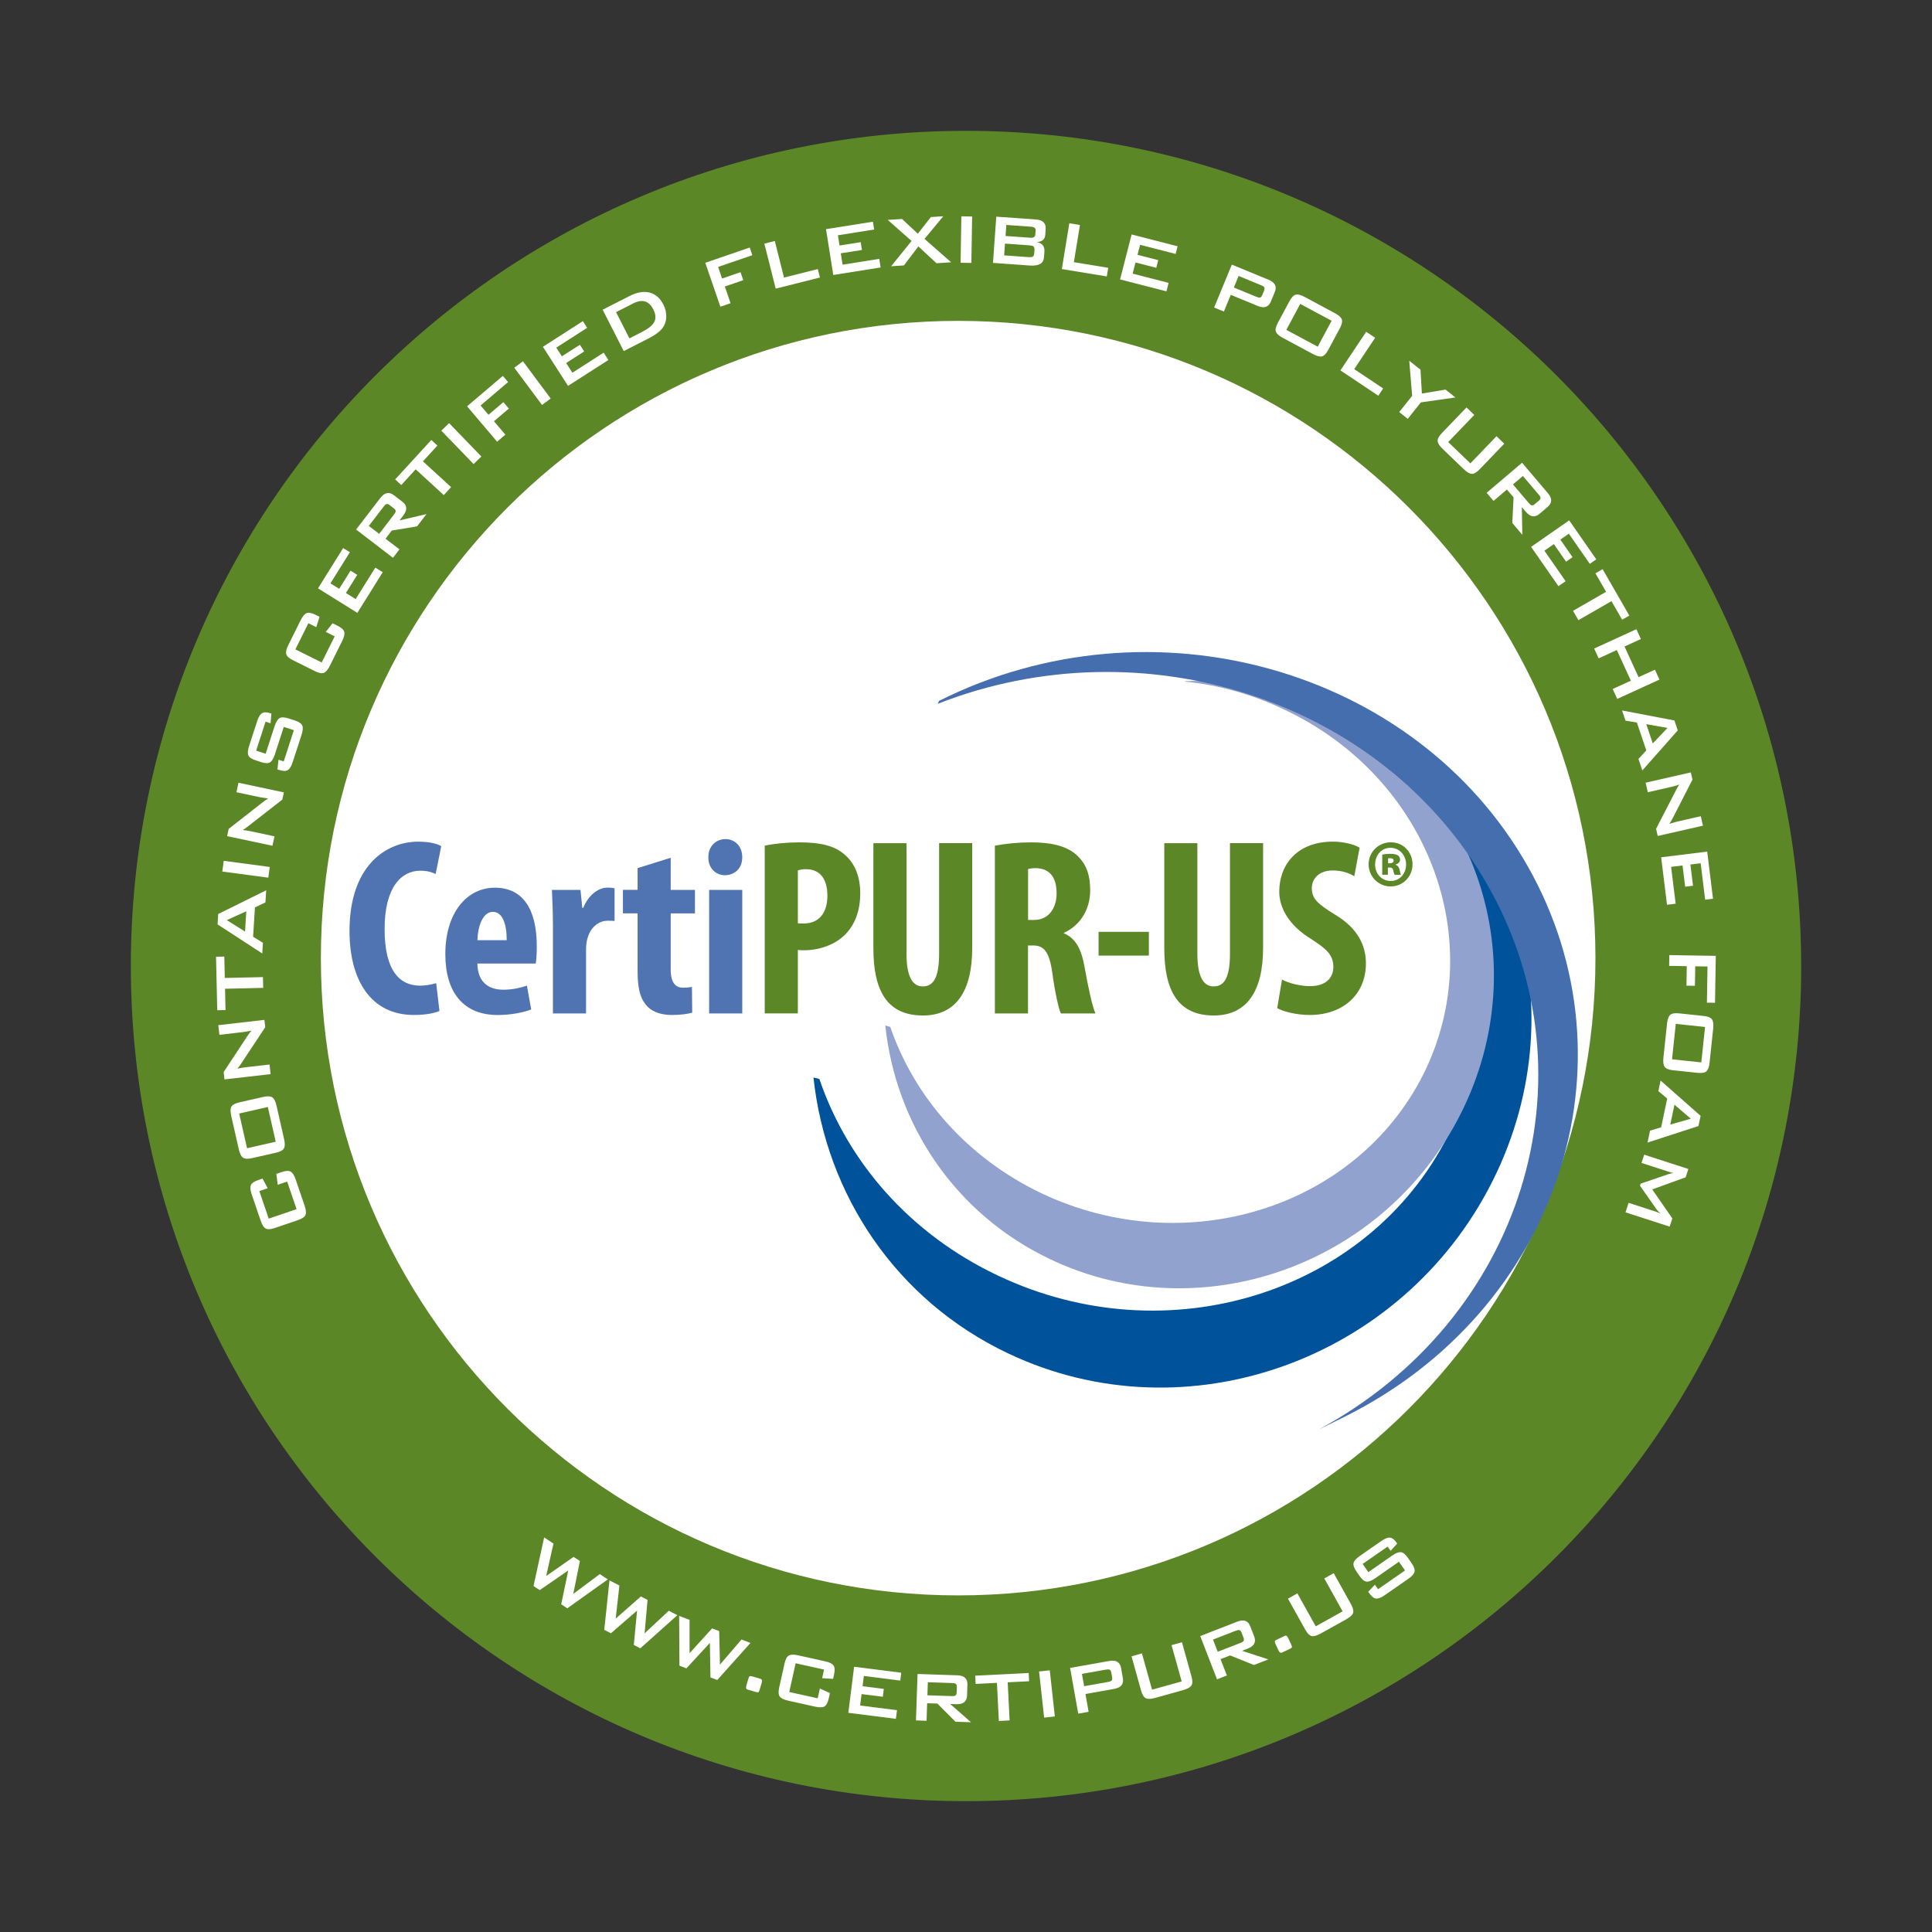 <svg xmlns="http://www.w3.org/2000/svg" xmlns:xlink="http://www.w3.org/1999/xlink" id="circles" viewBox="0 0 526.85 526.85"><rect x="0" y="0" width="526.85" height="526.85" fill="#333333" stroke="none"/><defs><style>      .cls-1 {        fill: #446ead;      }      .cls-1, .cls-2, .cls-3, .cls-4, .cls-5, .cls-6 {        stroke-width: 0px;      }      .cls-2 {        fill: #5074b1;      }  .cls-3 {        fill: #90a2cd;      }      .cls-4 {        fill: #fff;      }      .cls-5 {        fill: #5c8727;      }      .cls-6 {        fill: #00539b;      }    </style></defs><g class="cls-7"><path class="cls-5" d="M491.18,263.43c0,125.78-101.97,227.74-227.75,227.74S35.68,389.21,35.68,263.43,137.64,35.68,263.42,35.68s227.75,101.96,227.75,227.75Z"></path><path class="cls-4" d="M435.07,261.28c0,95.98-77.8,173.78-173.78,173.78s-173.79-77.8-173.79-173.78,77.81-173.78,173.79-173.78,173.78,77.8,173.78,173.78Z"></path><g><path class="cls-4" d="M145.49,432.5l2.9-13.25,2.54,1.68-1.99,8.85,7.48-5.23,1.72,1.13-1.81,8.97,7.23-5.4,2.19,1.45-11.05,7.88-1.66-1.09,1.92-9.23-7.77,5.36-1.7-1.12Z"></path><path class="cls-4" d="M164.78,444.46l1.42-13.49,2.71,1.39-1.01,9.02,6.86-6.03,1.83.94-.81,9.12,6.6-6.16,2.34,1.2-10.11,9.04-1.77-.91.89-9.38-7.13,6.19-1.81-.93Z"></path><path class="cls-4" d="M185.28,454.22l-.08-13.57,2.84,1.08v9.08s6.15-6.75,6.15-6.75l1.93.73.21,9.15,5.87-6.85,2.45.93-9.05,10.11-1.86-.7-.16-9.42-6.4,6.94-1.9-.72Z"></path><path class="cls-4" d="M207.41,457.82c.38.11.48.46.31,1.04l-.56,1.91c-.12.41-.25.64-.39.69-.14.05-.43.01-.85-.11l-2.09-.62c-.38-.11-.48-.46-.31-1.04l.56-1.91c.12-.41.25-.64.39-.69.14-.05.43-.01.85.11l2.09.62Z"></path><path class="cls-4" d="M224.73,455.29l-7.76-1.72-1.74,7.83,7.76,1.72.59-2.66,2.74,1.24-.33,1.46c-.25,1.15-.64,1.88-1.16,2.18-.52.3-1.37.32-2.55.06l-7.37-1.64c-1.18-.26-1.94-.64-2.29-1.14-.34-.49-.39-1.32-.13-2.47l1.45-6.51c.26-1.15.64-1.88,1.16-2.18.52-.3,1.37-.32,2.55-.06l7.37,1.64c1.18.26,1.94.64,2.29,1.14.34.49.39,1.32.13,2.47l-.26,1.17-2.98-.18.52-2.35Z"></path><path class="cls-4" d="M231.33,467.08l1.59-12.56,12.85,1.63-.27,2.14-9.93-1.26-.35,2.8,5.79.73-.27,2.14-5.79-.73-.39,3.12,10.05,1.27-.3,2.36-12.97-1.64Z"></path><path class="cls-4" d="M249.78,469.14l.43-12.65,10.84.36c1.9.06,2.82.91,2.76,2.55l-.1,2.97c-.06,1.63-1.03,2.42-2.93,2.36l-1.67-.06,5.67,4.98-4.22-.14-4.94-4.95-2.79-.09-.16,4.78-2.89-.1ZM259.64,458.96l-6.62-.22-.12,3.56,6.62.22c.46.01.78-.02.96-.12.25-.14.38-.42.4-.85l.05-1.53c.01-.43-.1-.72-.34-.88-.18-.1-.49-.17-.95-.18Z"></path><path class="cls-4" d="M274.8,458.76l.52,10.39-2.94.15-.52-10.39-5.81.29-.11-2.25,14.58-.73.11,2.25-5.83.29Z"></path><path class="cls-4" d="M284.73,468.39l-1.38-12.58,2.92-.32,1.38,12.58-2.92.32Z"></path><path class="cls-4" d="M294.03,467.3l-2.22-12.46,10.67-1.9c1.87-.33,2.95.31,3.23,1.92l.49,2.78c.29,1.61-.5,2.58-2.37,2.91l-7.83,1.4.86,4.85-2.85.51ZM301.56,455.3l-6.52,1.16.6,3.36,6.52-1.16c.45-.08.75-.19.91-.31.22-.19.28-.5.21-.92l-.24-1.35c-.08-.42-.25-.69-.52-.79-.19-.07-.52-.06-.97.02Z"></path><path class="cls-4" d="M311.4,450.87l2.76,9.9,8.08-2.25-2.76-9.9,2.84-.79,2.59,9.31c.32,1.13.32,1.96,0,2.47-.32.51-1.06.93-2.22,1.26l-7.7,2.15c-1.17.32-2.02.35-2.55.07-.54-.27-.96-.98-1.28-2.11l-2.59-9.31,2.83-.79Z"></path><path class="cls-4" d="M331.88,457.95l-4.58-11.8,10.1-3.93c1.77-.69,2.95-.27,3.54,1.26l1.07,2.77c.59,1.53,0,2.63-1.76,3.32l-1.55.6,7.17,2.34-3.93,1.53-6.49-2.61-2.61,1.01,1.73,4.46-2.7,1.05ZM336.95,444.71l-6.17,2.4,1.29,3.32,6.17-2.4c.43-.17.71-.33.84-.48.17-.23.18-.54.03-.94l-.55-1.43c-.16-.4-.37-.62-.66-.67-.2-.03-.52.04-.94.21Z"></path><path class="cls-4" d="M350.35,446.1c.35-.17.66.02.92.57l.84,1.8c.18.38.23.64.16.78-.07.13-.31.29-.71.48l-1.98.93c-.35.17-.66-.02-.92-.57l-.84-1.8c-.18-.38-.23-.64-.16-.78.07-.13.31-.29.71-.48l1.98-.93Z"></path><path class="cls-4" d="M353.79,434.51l5.01,8.98,7.33-4.08-5-8.98,2.57-1.43,4.7,8.44c.57,1.03.77,1.83.58,2.4-.19.57-.81,1.15-1.87,1.74l-6.98,3.89c-1.06.59-1.88.81-2.46.67-.58-.14-1.16-.73-1.74-1.76l-4.71-8.44,2.57-1.43Z"></path><path class="cls-4" d="M378.42,421.73l-6.83,4.75,1.55,2.24,6.5-4.52c.99-.69,1.8-1,2.4-.92.6.08,1.24.6,1.91,1.57l.99,1.43c.67.97.94,1.75.8,2.34-.14.59-.7,1.23-1.7,1.92l-6.43,4.46c-.99.69-1.79,1-2.39.92-.6-.08-1.24-.6-1.91-1.57l-.2-.28,1.83-1.93.85,1.23,7.35-5.11-1.65-2.38-6.49,4.51c-.99.69-1.79.99-2.38.91-.6-.08-1.23-.61-1.9-1.58l-.8-1.15c-.67-.97-.94-1.74-.81-2.33.13-.59.69-1.23,1.68-1.92l5.9-4.1c.95-.66,1.73-.97,2.34-.91.61.06,1.21.52,1.82,1.39l.15.22-1.78,1.99-.83-1.19Z"></path></g><g><path class="cls-4" d="M70.72,324.8l2.56,7.52,7.59-2.59-2.56-7.52-2.58.88-.37-2.98,1.42-.48c1.11-.38,1.94-.43,2.47-.14.53.29.99,1,1.38,2.15l2.44,7.15c.39,1.15.46,1.99.22,2.54-.24.55-.92,1.01-2.04,1.39l-6.32,2.15c-1.11.38-1.94.43-2.47.14-.53-.29-.99-1-1.38-2.15l-2.44-7.15c-.39-1.15-.46-1.99-.22-2.54.24-.55.92-1.02,2.04-1.39l1.14-.39,1.39,2.64-2.28.77Z"></path><path class="cls-4" d="M68.74,315.82c-1.15.26-1.97.22-2.47-.12-.5-.34-.88-1.1-1.15-2.28l-2.06-9.09c-.27-1.18-.25-2.03.05-2.55.3-.52,1.03-.91,2.17-1.17l6.51-1.48c1.15-.26,1.97-.22,2.47.12s.88,1.1,1.15,2.28l2.06,9.09c.27,1.18.25,2.03-.05,2.55-.3.52-1.03.91-2.17,1.17l-6.51,1.48ZM75.19,311.34l-2.15-9.47-7.82,1.78,2.15,9.47,7.82-1.78Z"></path><path class="cls-4" d="M73.79,292.91l-12.57,1.44-.23-2,6.39-9.7c.46-.69.86-1.23,1.2-1.59-1.16.22-1.88.34-2.15.37l-6.6.76-.3-2.63,12.57-1.44.23,2-6.71,10.13c-.28.43-.58.82-.9,1.17.8-.17,1.46-.29,1.98-.35l6.8-.78.3,2.63Z"></path><path class="cls-4" d="M61.3,266.69l10.4-.24.07,2.94-10.4.24.13,5.81-2.26.05-.33-14.59,2.26-.05.13,5.84Z"></path><path class="cls-4" d="M71.52,260.01l-12.19-7.93.18-2.84,13.08-6.46-.21,3.31-2.86,1.35-.5,8.01,2.68,1.64-.18,2.94ZM66.82,254.04l.34-5.53-5.31,2.4,4.97,3.13Z"></path><path class="cls-4" d="M73.17,239.34l-12.55-1.67.39-2.92,12.55,1.67-.39,2.92Z"></path><path class="cls-4" d="M74.32,230.64l-12.38-2.63.42-1.97,9.14-7.16c.66-.51,1.21-.89,1.64-1.13-1.17-.16-1.89-.28-2.16-.33l-6.5-1.38.55-2.59,12.38,2.63-.42,1.97-9.59,7.47c-.4.32-.81.59-1.23.82.82.09,1.48.19,1.99.3l6.69,1.42-.55,2.59Z"></path><path class="cls-4" d="M72.42,196.79l-2.57,7.91,2.59.84,2.45-7.53c.38-1.15.83-1.88,1.35-2.18.53-.3,1.35-.27,2.47.09l1.66.54c1.12.36,1.8.82,2.05,1.38.25.55.19,1.41-.19,2.56l-2.42,7.44c-.37,1.15-.82,1.88-1.35,2.18-.53.3-1.35.27-2.47-.09l-.33-.11.29-2.64,1.42.46,2.77-8.52-2.75-.89-2.44,7.51c-.37,1.15-.82,1.87-1.35,2.17-.53.29-1.35.26-2.47-.11l-1.33-.43c-1.12-.36-1.81-.82-2.06-1.37-.25-.55-.19-1.39.18-2.54l2.22-6.83c.36-1.1.8-1.82,1.31-2.14.52-.32,1.28-.32,2.29.01l.26.08-.22,2.66-1.38-.45Z"></path><path class="cls-4" d="M84.09,169.96l-3.54,7.12,7.18,3.57,3.54-7.12-2.44-1.21,1.86-2.36,1.34.67c1.05.52,1.67,1.08,1.84,1.65.17.58-.01,1.41-.55,2.49l-3.36,6.77c-.54,1.08-1.09,1.73-1.65,1.95-.56.21-1.37.06-2.43-.47l-5.97-2.97c-1.05-.52-1.67-1.07-1.84-1.65-.17-.58.01-1.41.55-2.49l3.36-6.77c.54-1.08,1.09-1.73,1.65-1.95.56-.21,1.37-.06,2.43.47l1.08.53-.89,2.84-2.15-1.07Z"></path><path class="cls-4" d="M97.46,167.14l-10.74-6.7,6.86-10.99,1.83,1.14-5.3,8.49,2.39,1.49,3.09-4.95,1.83,1.14-3.09,4.95,2.66,1.66,5.36-8.59,2.02,1.26-6.92,11.09Z"></path><path class="cls-4" d="M107.15,152.1l-10.04-7.7,6.6-8.6c1.15-1.5,2.38-1.76,3.68-.77l2.36,1.81c1.3.99,1.37,2.25.21,3.75l-1.01,1.32,7.35-1.72-2.57,3.35-6.9,1.14-1.7,2.22,3.8,2.91-1.76,2.3ZM104.61,138.16l-4.03,5.26,2.82,2.16,4.03-5.26c.28-.36.43-.65.46-.85.03-.29-.12-.56-.46-.82l-1.21-.93c-.34-.26-.64-.34-.91-.23-.19.08-.42.31-.7.67Z"></path><path class="cls-4" d="M115.34,125.81l7.67,7.03-1.99,2.17-7.67-7.03-3.93,4.29-1.66-1.53,9.86-10.76,1.66,1.52-3.94,4.3Z"></path><path class="cls-4" d="M129.14,126.54l-8.79-9.1,2.12-2.05,8.8,9.1-2.12,2.05Z"></path><path class="cls-4" d="M135.56,120.45l-8.19-9.65,9.76-8.29,1.43,1.68-7.51,6.38,2.16,2.54,4.06-3.45,1.49,1.76-4.06,3.45,3.11,3.66-2.24,1.91Z"></path><path class="cls-4" d="M147.81,110.43l-7.56-10.15,2.36-1.76,7.56,10.15-2.36,1.76Z"></path><path class="cls-4" d="M154.89,105.22l-6.84-10.65,10.9-7,1.17,1.82-8.42,5.41,1.52,2.37,4.91-3.15,1.17,1.82-4.91,3.16,1.7,2.64,8.52-5.47,1.29,2-11,7.06Z"></path><path class="cls-4" d="M170.09,95.74l-5.75-11.28,7.26-3.7c2.08-1.06,3.93-1.39,5.53-.98,1.6.41,2.86,1.5,3.76,3.26.57,1.12.84,2.27.8,3.45-.06,1.24-.48,2.33-1.26,3.26-.71.84-1.96,1.72-3.75,2.63l-6.58,3.35ZM171.63,92.28l3.39-1.73c1.73-.88,2.85-1.77,3.35-2.67.55-.98.48-2.14-.21-3.5-1.2-2.35-3.03-2.89-5.51-1.63l-4.65,2.37,3.64,7.15Z"></path><path class="cls-4" d="M196.44,83.63l-4.11-11.97,12.11-4.16.72,2.09-9.33,3.2,1.08,3.16,5.03-1.73.75,2.18-5.03,1.73,1.56,4.55-2.78.96Z"></path><path class="cls-4" d="M211.53,78.71l-3.09-12.27,2.85-.72,2.51,9.97,9.21-2.32.58,2.31-12.06,3.03Z"></path><path class="cls-4" d="M227.23,74.99l-1.98-12.5,12.79-2.03.34,2.13-9.88,1.57.44,2.79,5.77-.91.34,2.13-5.77.91.49,3.1,10-1.59.37,2.35-12.91,2.05Z"></path><path class="cls-4" d="M243.01,72.6l5.57-6.89-6.5-5.74,3.89-.26,4.32,4.02,3.56-4.54,3.38-.22-5.12,6.17,7.26,6.38-3.99.27-4.95-4.59-3.93,5.18-3.48.23Z"></path><path class="cls-4" d="M261.95,71.65l.21-12.66,2.94.05-.21,12.66-2.94-.05Z"></path><path class="cls-4" d="M270.78,71.71l.9-12.63,10.81.77c1.89.13,2.78,1.02,2.66,2.65l-.11,1.54c-.09,1.24-.86,1.9-2.33,1.97,1.5.3,2.2,1.16,2.1,2.58l-.12,1.61c-.12,1.65-1.42,2.38-3.89,2.21l-10.03-.72ZM280.76,66.91l-6.7-.48-.23,3.21,6.7.48c.49.03.84,0,1.04-.1.27-.14.42-.45.46-.93l.07-.95c.03-.47-.08-.8-.32-.98-.19-.13-.52-.21-1.02-.24ZM281.12,61.82l-6.7-.48-.21,3.01,6.7.48c.9.06,1.37-.21,1.41-.81l.09-1.2c.04-.6-.39-.94-1.28-1Z"></path><path class="cls-4" d="M289.56,73.37l2.04-12.49,2.9.48-1.66,10.14,9.37,1.53-.39,2.35-12.27-2.01Z"></path><path class="cls-4" d="M305.44,76.2l3.15-12.26,12.54,3.22-.54,2.09-9.69-2.49-.7,2.73,5.65,1.45-.54,2.09-5.66-1.45-.78,3.04,9.81,2.52-.59,2.31-12.66-3.25Z"></path><path class="cls-4" d="M331.09,83.86l4.83-11.7,10.02,4.13c1.75.72,2.32,1.84,1.69,3.35l-1.08,2.61c-.62,1.51-1.81,1.9-3.57,1.18l-7.35-3.03-1.88,4.56-2.68-1.1ZM343.89,77.78l-6.12-2.53-1.3,3.15,6.12,2.53c.42.17.74.25.94.23.28-.04.51-.27.67-.67l.52-1.26c.16-.4.16-.71,0-.95-.13-.16-.4-.33-.83-.5Z"></path><path class="cls-4" d="M351.63,82.14c.56-1.04,1.12-1.63,1.71-1.78.58-.15,1.41.06,2.47.63l8.21,4.41c1.07.57,1.7,1.14,1.89,1.71.2.57.02,1.37-.54,2.41l-3.15,5.88c-.56,1.04-1.13,1.63-1.71,1.78-.58.15-1.41-.06-2.47-.63l-8.22-4.41c-1.07-.57-1.7-1.14-1.89-1.71-.2-.57-.01-1.37.54-2.41l3.16-5.88ZM350.78,89.95l8.56,4.59,3.79-7.07-8.56-4.59-3.79,7.07Z"></path><path class="cls-4" d="M365.52,101.01l7.03-10.53,2.45,1.63-5.71,8.55,7.89,5.27-1.32,1.98-10.34-6.91Z"></path><path class="cls-4" d="M381.56,112.37l3.53-4.43-.79-9.56,3.07,2.44.37,6.5,6.44-1.08,2.71,2.15-9.43,1.34-3.57,4.49-2.32-1.85Z"></path><path class="cls-4" d="M402.04,113.14l-7.12,7.41,6.05,5.81,7.12-7.41,2.12,2.04-6.7,6.97c-.82.85-1.53,1.27-2.13,1.26-.6-.01-1.34-.44-2.21-1.27l-5.77-5.54c-.87-.84-1.33-1.56-1.36-2.16-.04-.6.36-1.33,1.17-2.17l6.7-6.97,2.12,2.04Z"></path><path class="cls-4" d="M405.41,134.38l9.65-8.19,7.02,8.27c1.23,1.45,1.22,2.7-.03,3.76l-2.26,1.92c-1.25,1.06-2.48.86-3.71-.58l-1.08-1.27.13,7.55-2.73-3.22.34-6.99-1.81-2.13-3.65,3.1-1.87-2.21ZM419.57,134.85l-4.28-5.05-2.71,2.3,4.29,5.05c.3.35.54.56.73.63.27.09.57,0,.9-.28l1.17-.99c.33-.28.47-.56.42-.84-.04-.2-.21-.48-.51-.83Z"></path><path class="cls-4" d="M417.52,149.13l10.39-7.23,7.39,10.63-1.77,1.23-5.71-8.22-2.32,1.61,3.33,4.79-1.77,1.23-3.33-4.79-2.58,1.79,5.79,8.32-1.96,1.36-7.46-10.73Z"></path><path class="cls-4" d="M439.44,163.93l-9.01,5.19-1.47-2.55,9.01-5.19-2.9-5.04,1.96-1.13,7.28,12.65-1.96,1.13-2.91-5.06Z"></path><path class="cls-4" d="M434.73,176.85l11.51-5.27,1.22,2.68-4.46,2.04,3.83,8.36,4.46-2.04,1.24,2.7-11.51,5.27-1.24-2.7,4.95-2.27-3.83-8.36-4.95,2.27-1.23-2.68Z"></path><path class="cls-4" d="M442.33,193.74l14.28,2.73.91,2.7-9.66,10.93-1.06-3.14,2.14-2.33-2.57-7.6-3.1-.51-.94-2.79ZM448.93,197.48l1.78,5.25,4.01-4.23-5.78-1.02Z"></path><path class="cls-4" d="M448.74,213.44l12.34-2.81.45,1.96-5.29,10.34c-.39.74-.73,1.31-1.02,1.72,1.13-.34,1.83-.54,2.1-.6l6.48-1.47.59,2.58-12.34,2.81-.44-1.96,5.57-10.8c.23-.46.49-.87.77-1.26-.78.26-1.42.45-1.93.57l-6.67,1.52-.59-2.58Z"></path><path class="cls-4" d="M452.99,233.78l12.56-1.55,1.58,12.85-2.14.26-1.22-9.93-2.8.34.71,5.79-2.14.26-.71-5.79-3.12.38,1.24,10.05-2.36.29-1.6-12.98Z"></path><path class="cls-4" d="M455.24,260.45l12.65.21-.21,12.8-2.21-.04.16-9.86-3.34-.05-.09,5.32-2.31-.04.09-5.32-4.81-.08.05-2.94Z"></path><path class="cls-4" d="M464.53,277.04c1.17.12,1.94.43,2.3.91.36.48.48,1.32.35,2.53l-.98,9.27c-.13,1.2-.42,2-.87,2.4-.45.4-1.26.53-2.43.41l-6.64-.7c-1.17-.12-1.94-.43-2.3-.91-.36-.48-.48-1.32-.35-2.53l.98-9.27c.13-1.2.42-2,.87-2.4.45-.4,1.27-.53,2.44-.41l6.63.7ZM456.98,279.21l-1.02,9.66,7.98.84,1.02-9.66-7.98-.84Z"></path><path class="cls-4" d="M452.84,294.67l10.91,9.62-.59,2.78-13.88,4.5.68-3.24,3.03-.92,1.65-7.85-2.41-2.01.61-2.88ZM456.62,301.25l-1.14,5.42,5.6-1.6-4.46-3.82Z"></path><path class="cls-4" d="M448.37,314.88l12.04,3.9-.73,2.26-9.12,3.31,5.48,7.91-.73,2.24-12.04-3.9.84-2.59,7.44,2.41c.3.1.71.27,1.25.51-.51-.49-.85-.86-1.03-1.11l-4.55-6.48.18-.56,7.51-2.57c.54-.19,1.03-.29,1.47-.32-.5-.11-.93-.22-1.3-.35l-7.44-2.41.73-2.26Z"></path></g><path class="cls-6" d="M318.21,183.22c10.84,1.07,21.64,4.13,32.06,9.05,46.18,21.84,66.18,74.43,44.61,117.36-21.66,43.01-76.55,60.15-122.7,38.23-24.18-11.41-41.11-31.18-48.74-53.63l-1.61-.4c3.42,31.78,22.4,60.75,53.22,75.3,48.36,22.89,107.38,1.89,131.94-47.01,24.54-48.86,5.18-106.95-43.09-129.87-14.69-6.98-30.31-9.82-45.59-9.17l-.1.12Z"></path><path class="cls-3" d="M323.18,185.87c9.13.95,18.32,3.43,27.08,7.65,39.22,18.48,56.08,63.05,37.85,99.51-18.39,36.44-64.87,50.93-104.07,32.39-20.44-9.76-34.76-26.44-41.27-45.38l-1.35-.39c2.82,26.94,18.97,51.41,45.1,63.8,40.99,19.43,91.03,1.6,111.86-39.82,20.78-41.37,4.38-90.66-36.58-110.1-12.37-5.85-25.65-8.29-38.64-7.77v.12Z"></path><path class="cls-1" d="M255.71,191.93c55.94-21.95,121.25-1.19,150.04,49.59,29.97,52.74,9.26,118.35-46.09,148.28l7.2-3.55c58-28.99,80.27-96.3,49.7-150.11-30.6-53.92-102.47-74.11-160.48-45.01l-.37.79Z"></path><g><path class="cls-2" d="M119.84,275.68c-1.31.62-3.86,1.1-6.96,1.1-11.92,0-17.57-9.71-17.57-22.94,0-17.5,9.72-24.32,18.74-24.32,3.17,0,5.37.62,6.27,1.24l-1.52,7.58c-1.03-.48-2.2-.9-4.2-.9-5.1,0-9.72,4.41-9.72,15.92s4.2,15.43,9.72,15.43c1.52,0,3.24-.34,4.34-.69l.9,7.58Z"></path><path class="cls-2" d="M130.18,262.72c.07,5.24,3.17,7.17,7.1,7.17,2.55,0,4.75-.55,6.41-1.1l1.17,6.48c-2.27.9-5.79,1.52-9.16,1.52-9.23,0-14.26-6.06-14.26-16.6,0-11.37,5.93-18.12,13.5-18.12s11.44,5.72,11.44,15.99c0,2.41-.14,3.72-.28,4.69h-15.92ZM138.18,256.38c0-4.34-1.1-7.72-3.79-7.72-2.89,0-4.13,4.34-4.2,7.72h7.99Z"></path><path class="cls-2" d="M150.79,252.8c0-3.31-.14-6.96-.28-10.13h7.79l.48,4.89h.27c1.45-3.58,4.2-5.51,6.61-5.51.96,0,1.45.07,1.93.21v8.89c-.55-.07-1.17-.07-1.93-.07-1.93,0-4.48,1.31-5.44,4.75-.27.76-.41,2-.41,3.38v17.16h-9.03v-23.57Z"></path><path class="cls-2" d="M182.9,233.92v8.75h6.61v6.41h-6.61v15.37c0,3.93,1.65,4.89,3.38,4.89.9,0,1.58-.07,2.41-.21l.07,7.03c-1.24.34-3.17.62-5.51.62-2.62,0-4.89-.62-6.55-2.14-1.79-1.79-2.83-4.34-2.83-9.65v-15.92h-4v-6.41h4v-5.93l9.03-2.82Z"></path><path class="cls-2" d="M202.4,233.78c.07,2.89-2,4.89-4.75,4.89-2.48,0-4.55-2-4.48-4.89-.07-3.03,2.14-4.96,4.62-4.96,2.62,0,4.62,1.93,4.62,4.96ZM193.38,276.36v-33.69h9.03v33.69h-9.03Z"></path><path class="cls-5" d="M208.54,230.61c2.55-.55,5.99-.9,9.44-.9,5.37,0,9.65.76,12.61,3.58,2.76,2.41,4,6.27,4,10.2,0,5.03-1.52,8.61-3.93,11.16-2.89,3.1-7.51,4.48-11.3,4.48-.62,0-1.17,0-1.79-.07v17.29h-9.03v-45.75ZM217.56,251.77c.48.07.96.07,1.52.07,4.55,0,6.55-3.24,6.55-7.58,0-4.07-1.65-7.24-5.86-7.24-.83,0-1.65.14-2.2.34v14.4Z"></path><path class="cls-5" d="M247.2,229.92v30.18c0,6.82,2,8.89,4.41,8.89,2.62,0,4.48-1.86,4.48-8.89v-30.18h9.03v28.6c0,11.92-4.55,18.4-13.44,18.4-9.72,0-13.51-6.68-13.51-18.33v-28.66h9.03Z"></path><path class="cls-5" d="M271.32,230.61c2.83-.55,6.41-.9,9.85-.9,4.96,0,9.44.76,12.4,3.44,2.82,2.55,3.72,5.65,3.72,9.65,0,4.96-2.48,9.44-7.17,11.58v.14c3.17,1.31,4.75,4.2,5.65,9.23.9,5.17,2.14,10.89,2.96,12.61h-9.44c-.62-1.31-1.65-5.99-2.34-11.16-.83-5.72-2.27-7.37-5.24-7.37h-1.38v18.53h-9.03v-45.75ZM280.35,250.87h1.65c3.93,0,6.13-3.17,6.13-7.24s-1.59-6.75-5.58-6.89c-.83,0-1.72.07-2.2.28v13.85Z"></path><path class="cls-5" d="M313.29,254.11v6.48h-13.71v-6.48h13.71Z"></path><path class="cls-5" d="M326.52,229.92v30.18c0,6.82,2,8.89,4.41,8.89,2.62,0,4.48-1.86,4.48-8.89v-30.18h9.03v28.6c0,11.92-4.55,18.4-13.43,18.4-9.72,0-13.51-6.68-13.51-18.33v-28.66h9.03Z"></path><path class="cls-5" d="M349.61,267.13c1.86,1.03,5.1,1.79,7.65,1.79,4.2,0,6.34-2.2,6.34-5.24,0-3.38-2.07-5.03-6-7.58-6.34-3.86-8.75-8.75-8.75-12.95,0-7.44,4.96-13.64,14.61-13.64,3.1,0,5.99.83,7.3,1.65l-1.45,7.79c-1.31-.83-3.31-1.58-5.86-1.58-3.86,0-5.72,2.34-5.72,4.82,0,2.76,1.38,4.2,6.34,7.23,6.2,3.72,8.41,8.41,8.41,13.3,0,8.48-6.27,14.06-15.3,14.06-3.72,0-7.3-.96-8.89-1.86l1.31-7.79Z"></path><path class="cls-5" d="M385.19,235.71c0,3.33-2.62,6.02-5.95,6.02s-6.02-2.69-6.02-6.02,2.65-6.02,6.06-6.02,5.91,2.69,5.91,6.02ZM374.98,235.75c0,2.5,1.8,4.49,4.23,4.49,2.43.04,4.23-1.98,4.23-4.49s-1.8-4.56-4.26-4.56-4.19,2.02-4.19,4.56ZM378.46,238.55h-1.53v-5.5c.37-.07,1.16-.22,2.24-.22s1.64.19,2.06.45c.34.22.56.64.56,1.2s-.49,1.08-1.23,1.27v.07c.6.19.94.64,1.12,1.42.15.78.26,1.12.34,1.31h-1.68c-.19-.22-.26-.67-.41-1.16-.07-.56-.37-.82-.9-.82h-.56v1.98ZM378.53,235.41h.49c.6,0,1.01-.26,1.01-.67,0-.49-.34-.71-.94-.71-.22,0-.45.04-.56.04v1.35Z"></path></g></g></svg>